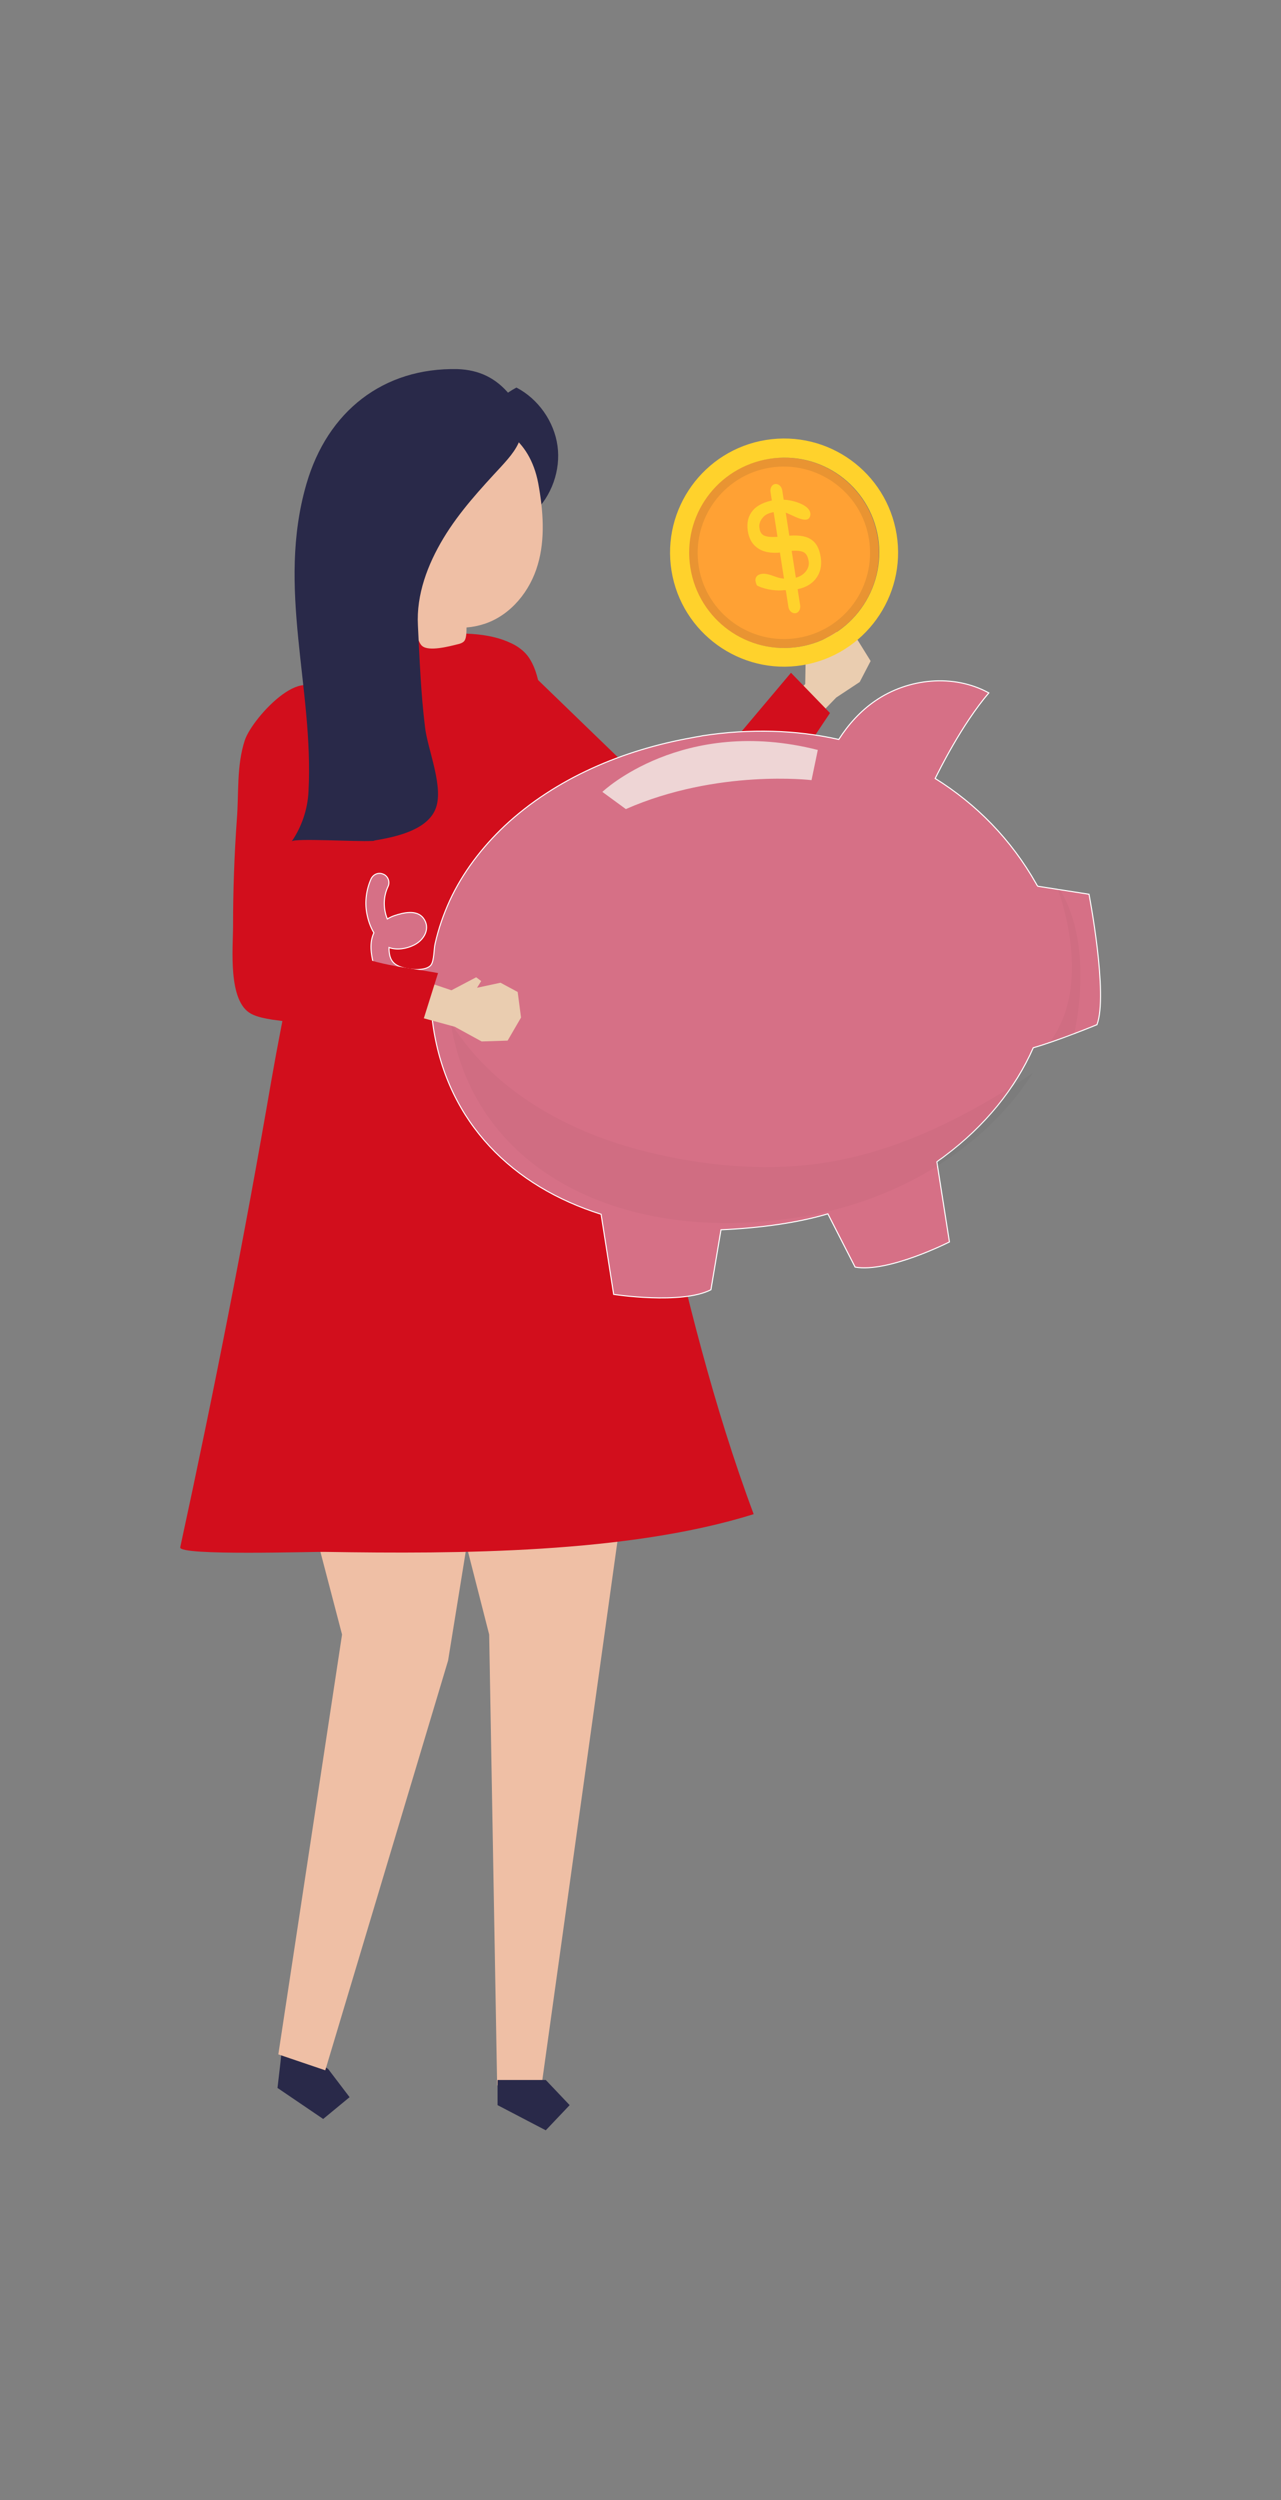 <svg xmlns="http://www.w3.org/2000/svg" id="Camada_1" viewBox="0 0 305.6 596.1"><rect x="0" y="0" width="305.6" height="596.1" fill="#808080" stroke="none"/><defs><style>      .st0 {        fill: #efbfa5;      }      .st1 {        opacity: .03;      }      .st1, .st2 {        isolation: isolate;      }      .st3 {        fill: #eed5d5;      }      .st4 {        fill: #292949;      }      .st5 {        fill: #ffa134;      }      .st2 {        fill: #232020;        opacity: .1;      }      .st6 {        fill: #ffd22c;      }      .st7 {        fill: #d20e1c;      }      .st8 {        fill: #eacdb0;      }      .st9 {        fill: #d67086;        stroke: #fff;        stroke-miterlimit: 10;        stroke-width: .25px;      }    </style></defs><g id="Object"><g><g><polygon class="st8" points="187.1 167.8 192.1 163.1 192.2 157 193.5 156.4 194.3 157.9 195.8 152.9 199.4 150.6 204.6 152.6 207.7 157.6 205.1 162.6 199.5 166.3 193 173 187.1 167.8"></polygon><polygon class="st7" points="188.7 160.4 160.8 193.5 124.3 158.2 118.6 200.4 163 222.4 198 170 188.7 160.4"></polygon></g><g><polygon class="st4" points="66.9 491.8 66.2 497.8 77.1 505.2 83.4 500 78.3 493.3 67.5 485.8 66.9 491.8"></polygon><polygon class="st0" points="67.1 309.3 65.3 327.4 81.6 389.7 66.4 489.8 77.6 493.6 106.9 395.9 111.5 367.5 111.4 307.3 67.1 309.3"></polygon></g><g><polygon class="st0" points="152.6 329.5 129.2 497.2 118.6 497.2 116.7 389.7 97.4 314.2 152.6 329.5"></polygon><polygon class="st4" points="118.7 495.9 118.7 501.9 130.2 507.9 135.9 501.9 130.2 495.9 118.7 495.9"></polygon></g><path class="st7" d="M126.5,157.3c-.8-1.4-2-2.5-3.5-3.4-10.6-6-28.1-.7-39.5-.7-3.4,35.7-12.7,69.6-18.8,104.6-6.4,37.2-13.7,74.2-21.7,111.1-.5,2.1,31.9,1,34.9,1.1,31.1.5,71.9.4,101.9-9-19.2-51.4-26.2-106.8-41.2-159.6-2.6-9.3-5.8-18.4-8.2-27.7-1.4-5.5-1.2-12-3.9-16.4h0Z"></path><path class="st4" d="M112.4,104.7c7.9,2.2,14.1,9.4,14.9,17.6,4.3-4,6.5-10.2,5.7-16s-4.6-11.2-9.8-13.9c-4.9,2.6-8.7,7.2-10.3,12.5,0,0-.5-.2-.5-.2Z"></path><path class="st0" d="M128.4,115.2c-4.1-21.5-30.9-17.8-38.6-.4-4.4,9.9.2,23.9,9,30.8.2,1.9.4,7.2,1.9,8.4,1.6,1.4,6.5.1,8.5-.4.5-.1,1.1-.3,1.5-.7.5-.5.6-1.8.6-3.3,1.4-.1,2.9-.4,4.4-.9,6.2-2.1,10.8-7.8,12.6-14.1,1.8-6.1,1.3-12.9.1-19.4h0Z"></path><g><g><path class="st9" d="M89.2,222.4c-.9-1.5-1.4-3.1-1.7-4.7-.5-2.7-.1-5.6,1-8.1.5-1.1,1.7-1.7,2.9-1.2,1.1.4,1.7,1.8,1.2,2.9-1.2,2.5-1.2,5.3-.2,7.8.5-.3,1.1-.6,1.7-.8,2.1-.7,5.3-1.5,6.9.6,1.8,2.4.2,5.2-2.2,6.4-1.8.9-4.1,1.3-6,.6,0,2.7.8,4.1,3.3,4.8,1.6.5,5.5.9,6.7-.6.8-1,.7-3.9,1-5.1.8-3.6,2-7,3.5-10.3,3.1-6.7,7.7-12.7,13.1-17.8,12.2-11.4,28.3-18.1,44.6-21,.9-.2,1.8-.3,2.7-.5,11.2-1.7,22.2-1.4,32.4.9,2.3-3.6,5.2-6.8,8.7-9.2,7.8-5.4,18.7-6.5,27.1-1.9-6.5,7.6-11.9,18.6-12.8,20.4,9.8,6.1,18.1,14.5,24.1,25.1.1.2.2.4.4.6l12.2,1.9s4.6,23.9,1.9,31.1c0,0-9.5,3.9-15.2,5.5-4.3,9.8-11.6,18.7-21.1,25.8-.6.5-1.3.9-1.9,1.4l3,19.1s-14.6,7.4-22.5,6l-6.5-12.7c-3.7,1.1-7.6,1.9-11.6,2.5-4.7.7-9.4,1.1-13.9,1.3l-2.4,14.3c-7.1,3.6-23.2,1.1-23.2,1.1l-3-19.1c-21-6.6-36.5-21.7-40-44.4-.3-1.9-.5-3.8-.6-5.7-3.4-.1-6.8-1-9.5-3.1-2.1-1.7-3.5-3.9-4.2-6.5-.6-2.4-1-5.1.1-7.4h0Z"></path><path class="st3" d="M195.1,178.8l-1.5,7.2s-22.4-2.7-44.3,6.9l-5.6-4.1s19.1-18.2,51.4-10h0Z"></path><path class="st1" d="M108.9,245.9c10.2,14.8,26.7,23.8,43.8,28.3,12.6,3.3,26.3,4.9,39.5,3.6,19.1-1.9,36.3-10.4,52.1-20.6.7-.5,1.4-.9,2.1-1.4-4.3,6.8-10,12.9-17,18.2-10.7,8.1-24.3,14-39.5,16.3-40.5,6.3-76.7-10.4-82.4-46.6.4.8.9,1.5,1.4,2.2h0Z"></path><path class="st1" d="M251.8,210.5s9.7,23.3-1.4,38l5.8-1.8s5.6-22.2-4.4-36.2h0Z"></path></g><g><g><circle class="st5" cx="186.99" cy="131.8" r="22.7"></circle><path class="st2" d="M183.1,107.4c-13.5,2.2-22.6,14.9-20.5,28.3s14.9,22.6,28.3,20.5c13.5-2.2,22.6-14.9,20.5-28.3s-14.8-22.6-28.3-20.5ZM190.3,152.1c-11.2,1.8-21.8-5.8-23.6-17s5.8-21.8,17-23.6c11.2-1.8,21.8,5.8,23.6,17,1.8,11.3-5.8,21.8-17,23.6Z"></path><path class="st6" d="M182.7,104.9c-14.8,2.4-24.9,16.4-22.5,31.2s16.4,24.9,31.2,22.5,24.9-16.4,22.5-31.2-16.3-24.9-31.2-22.5ZM190.7,154.2c-12.4,2-24-6.4-26-18.8s6.4-24,18.8-26c12.4-2,24,6.4,26,18.8,1.9,12.4-6.5,24-18.8,26Z"></path></g><g><path class="st6" d="M180.8,139.7c-.3-.1-.4-.5-.5-.9-.3-.9.2-1.7,1.1-1.9,1.3-.4,2.9.4,4.2.8,1.1.3,2.3.4,3.5.2,1.3-.2,2.3-.7,3-1.5s1-1.7.8-2.7c-.2-1.1-.6-1.8-1.3-2.1s-1.8-.4-3.4-.2l-1,.2c-2.5.4-4.6.2-6.1-.7s-2.4-2.3-2.7-4.3.1-3.6,1.2-4.9c1.1-1.3,2.9-2.1,5.2-2.5,1-.1,2-.1,3,0,2.2.3,5.9,1.5,5.5,3.7-.5,2.5-4.6-.4-6-.7-.8-.2-1.7-.2-2.7-.1-1.2.2-2.1.6-2.7,1.4-.6.7-.9,1.6-.7,2.5.1.9.6,1.6,1.4,1.8.8.3,2.4.3,4.8,0,2.6-.3,4.6-.1,5.9.7,1.4.8,2.2,2.3,2.5,4.4.3,2-.1,3.7-1.2,5.1-1.1,1.4-2.8,2.3-5.1,2.6-.7.1-1.5.2-2.4.1-1.5.2-4.2,0-6.3-1h0Z"></path><path class="st6" d="M189.8,146.2h0c-.8.1-1.5-.5-1.7-1.4l-4.3-27.6c-.1-.9.4-1.7,1.1-1.8h0c.8-.1,1.5.5,1.7,1.4l4.3,27.6c.1.9-.4,1.7-1.1,1.8h0Z"></path></g></g></g><g><polygon class="st8" points="100.6 233.7 107.7 236.1 113.6 233 114.8 233.9 113.8 235.5 119.4 234.3 123.5 236.5 124.3 242.6 121.1 248.1 114.9 248.3 108.5 244.8 98.6 242.1 100.6 233.7"></polygon><path class="st7" d="M81.7,226c-3-2-5.1-4.9-5.3-9.2-.2-3.9.7-7.8,1.4-11.7,2.2-12.3,1.9-25-.8-37.2-2.7-12.1-16.8,3.1-18.6,8.6-2,6.1-1.4,12.7-1.9,18.9-.6,8.4-.9,16.9-.9,25.3,0,5.3-1.3,18,4.3,21,1.5.8,3.3,1.1,5,1.4,2.7.4,34.7,4.5,35.2,2.9l4.4-14c-6.7-1.3-16.7-1.9-22.8-6Z"></path></g><path class="st4" d="M88.7,200.5c.3,0,.5,0,.6-.1,4.7-.8,12.3-2.3,14.5-7.3,2.3-5.1-1.8-14.4-2.4-19.7-1-8.1-1.3-16.2-1.7-24.3-.4-7.3,2.3-14.5,6.1-20.8,3.8-6.3,8.8-11.7,13.8-17.1,2.1-2.3,4.2-4.7,4.8-7.7.7-3.3-.6-6.8-2.8-9.4-3.3-4-7.3-5.9-12.4-6.1-17.8-.4-31.1,10.1-36.1,27.4-7.2,24.8,1.8,48.6.5,73.3-.2,4.2-1.6,8.4-4,11.9.6-.8,15.3.1,19.1-.1h0Z"></path></g></g></svg>